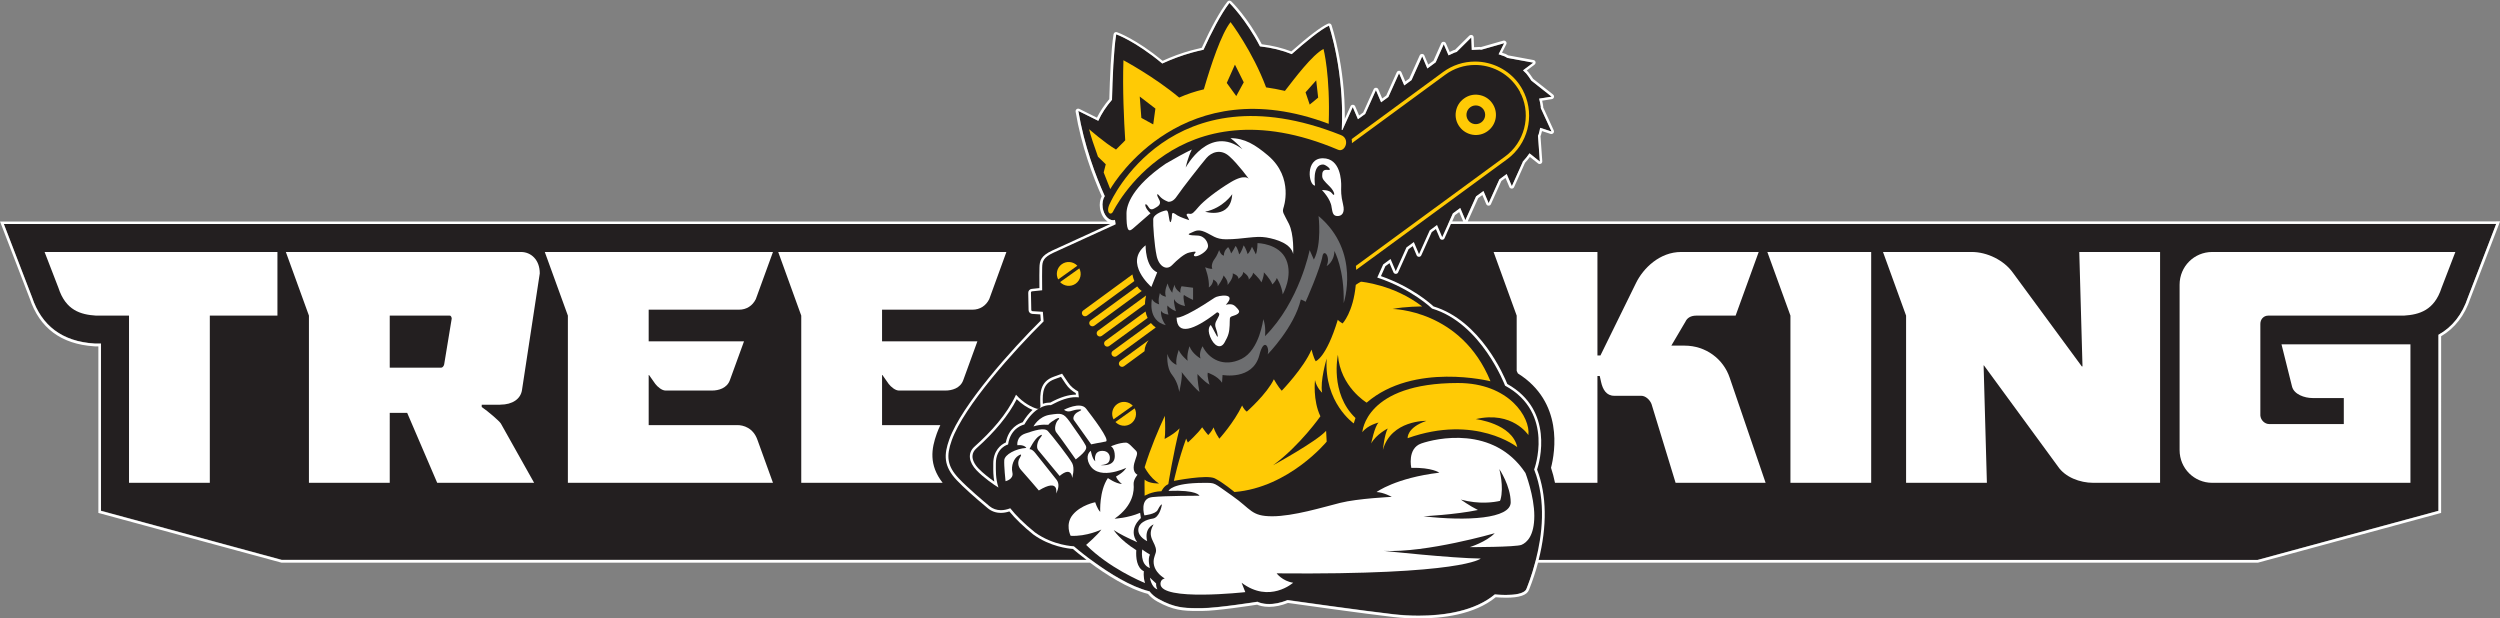 <?xml version="1.0" encoding="utf-8"?>
<!-- Generator: Adobe Illustrator 26.0.3, SVG Export Plug-In . SVG Version: 6.00 Build 0)  -->
<svg version="1.1" id="Layer_1" xmlns="http://www.w3.org/2000/svg" xmlns:xlink="http://www.w3.org/1999/xlink" x="0px" y="0px"
	 viewBox="0 0 434.07 107.36" style="enable-background:new 0 0 434.07 107.36;" xml:space="preserve">
<rect x="0" y="0" width="434.07" height="107.36" fill="#808080" stroke="none"/>
<style type="text/css">
	.st0{fill:#231F20;}
	.st1{fill:#FFFFFF;}
	.st2{fill:#FFCA05;}
	.st3{fill:#6D6E70;}
</style>
<g>
	<path class="st0" d="M393.79,38.89h-9.68h-4.21h-23.89h-13.66h-12.59h-9.75h-7.71h-12.38h-8.01h-9.68h-9.27H252.4h-0.95l0.82-1.83
		l1.28-0.94l0.89,2.11l1.86-4.13l1.28-0.93l0.9,2.11l1.86-4.12l1.27-0.94l0.9,2.11l1.86-4.13l0.02-0.02l0.02-0.11
		c0.44-0.46,0.83-0.95,1.18-1.47l-0.01,0.03l1.79,1.43l-0.32-4.48l0.12-0.27c0.11-0.37,0.19-0.74,0.26-1.11l1.97,0.64l-1.87-4.07
		v-0.25c-0.07-0.47-0.16-0.93-0.28-1.39l2.17-0.34L265.89,14c-0.15-0.25-0.31-0.49-0.49-0.72c-0.12-0.17-0.25-0.34-0.38-0.5
		l-0.58-0.57l1.78-1.33l-4.45-0.82l0.03,0.03c-0.18-0.1-0.35-0.21-0.54-0.3l-1.06-0.37l0.97-1.92l-3.96,1.13
		C257.1,8.62,257,8.6,256.9,8.6l-1.36,0.07l-0.08-2.17l-2.54,2.52c-0.11,0.03-0.23,0.06-0.34,0.1l-1.07,0.49l-0.83-1.93l-1.4,3.14
		l-1.45,1.07l-0.89-2.11l-1.86,4.13l-1.26,0.92l-0.9-2.11l-1.86,4.12l-1.26,0.92l-0.9-2.11l-1.86,4.13l-1.26,0.92l-0.9-2.11
		l-1.79,3.98c-0.04,0-0.07-0.01-0.11-0.01c0.51-10.12-2.23-18.1-2.23-18.1c-1.42,0.61-4.2,2.92-6.47,4.93
		c-1.63-0.66-3.49-1.11-5.51-1.34c-2.47-4.76-5.32-7.54-5.32-7.54c-1.54,2.02-3.17,5.22-4.49,8.12c-0.66,0.14-1.32,0.3-1.98,0.49
		c-1.84,0.51-3.57,1.15-5.19,1.9c-4.77-3.96-8-5.06-8-5.06c-0.44,2.69-0.64,7.63-0.73,11.34c-1.03,1.18-1.83,2.42-2.39,3.67
		c-1.61-0.8-3.45-1.72-3.45-1.72c1.01,6.05,3.07,11.42,4.59,14.8c-0.32,0.5-0.47,1.22-0.36,2c0.19,1.33,1.06,2.3,1.95,2.17
		c0.06-0.01,0.12-0.03,0.17-0.05c0.03,0.22,0.07,0.45,0.11,0.68h-12h-26.75h-13.77h-12.97H90.46h-2.8H53.03H42.7H0.66l4.91,12.74
		c1.66,4.98,5.29,7.68,10.8,8.03l0.15,0.01h1.02v29.03l31.41,8.53h140.48c2.67,1.99,6.7,4.63,10.16,5.47
		c0.37,0.48,0.88,0.94,1.57,1.32c3.06,1.7,4.83,1.59,7.52,1.59c2.69,0,9.66-1.11,9.66-1.11s1.88,1.07,5.23-0.29
		c0,0,13.53,1.92,18.47,2.47c4.94,0.55,12.94,0.41,17.51-3.46c0,0,4.9,0.55,5.49-0.96c0.23-0.58,0.99-2.44,1.65-5.02h125.29
		l31.41-8.53V58.12c2.41-1.33,4.12-3.5,5.12-6.5l4.91-12.74H393.79z"/>
	<g>
		<path class="st1" d="M186.16,82.98c0,0,0.5-1.63,0-2.57c-0.49-0.94-3.61-4.94-4.23-5.58c-0.62-0.64-2.3-0.1-3.9,0.44
			c-1.61,0.54-1.39,2.03-1.39,2.03c1.24-0.13,1.56,0.47,1.56,0.47c-1.85,0.12-3.76,1.16-3.83,2.12c-0.07,0.97,0.22,3.66,0.22,3.66
			s1.46-0.32,1.19-1.51c-0.27-1.19,0.27-2.45,1.01-2.91c0.74-0.47,0.52-0.05,0.22,0.47c-0.3,0.52-0.35,1.34,0.3,2.03
			c0.64,0.69,3.06,3.53,3.06,3.53c3.65-2.23,3,0.54,3,0.54c0.5-0.96,0.54-1.78,0.1-2.37c-0.44-0.59-3.14-3.93-3.71-4.67
			c-0.57-0.74-1.01-0.67-1.01-0.67s0.84-1.73,1.62-2.25c0.78-0.52,0.58-0.12,0.18,0.37c-0.39,0.49-0.69,1.53-0.3,2.03
			c0.4,0.49,3.73,4.5,3.73,4.5C186.11,80.85,186.16,82.98,186.16,82.98z"/>
		<path class="st1" d="M182.01,73.76c0.22-0.32,0.79-0.69,1.29-0.99c0.49-0.3,0.82-0.22,0.42,0.15c-0.4,0.37-0.79,1.61-0.3,2.18
			c0.49,0.57,3.36,4.67,3.36,4.67c2.1-1.61,1.88-2.05,1.73-2.42c-0.15-0.37-1.7-2.64-2.79-4.15c-1.09-1.51-1.41-1.48-3.41-1.19
			c-2,0.3-2.87,2.03-2.87,2.03C180.75,73.61,182.01,73.76,182.01,73.76z"/>
		<path class="st1" d="M186.97,71.12c0.87-0.1,1.04,0.02,0.27,0.37c-0.77,0.35-1.04,1.11-0.77,1.46c0.27,0.35,2.99,4.2,2.99,4.2
			s1.63-0.34,2.52-0.49c0.89-0.15-2.4-4.4-3.4-5.71c-1-1.31-3.85,0.2-3.85,0.2C185.56,71.76,186.11,71.22,186.97,71.12z"/>
		<path class="st1" d="M198.61,99.19c-1.26-0.62-1.4-2.39-1.32-3.66c-2.93-1.86-3.92-3.5-3.92-3.5c0.91,0.63,2.5,1.41,4.08,2.12
			c-1.68-2.31,0.64-4.19,0.64-4.19c-0.05-0.24-0.09-0.56-0.13-0.92c-2.17,0.92-4.44,1.02-4.44,1.02c3.37-2.33,3.39-5.02,3.31-5.91
			c-0.08-0.89,0.67-1.71,0.67-1.71c-0.99-0.57-0.67-1.8-0.35-2.69c0.32-0.89,0.42-1.21-0.03-1.61c-0.44-0.4-1.14-1.29-1.61-1.29
			c-1.21,0-2.62,0.64-2.62,0.64s0.67,0.3,0.67,1.7c0,1.95-2.47,1.56-2.47,1.56c1.46-0.08,1.61-0.69,1.61-1.31
			c0-0.4-0.27-1.16-1.29-1.16c-1.68,0-1.24,1.81-1.24,1.81c-0.54-0.39-0.77-1.81-0.77-1.81s-0.84,0.49-0.47,1.81
			c1.26,3.76,6.62,1.13,6.62,1.13c-0.47,0.84-1.78,1.51-1.78,1.51c0.25,0.74,1.04,1.31,1.04,1.31c-1.14-0.08-2.45-1.04-2.45-1.04
			c-1.53,2.25-1.33,5.88-1.33,5.88c-0.52-0.52-0.87-1.68-0.87-1.68s-2.47,0.47-3.88,2.15c-1.41,1.68-0.39,3.68-0.39,3.68
			c2.79,0.15,5.34-1.09,5.34-1.09c-0.59,0.89-2.65,2.67-2.65,2.67c3.94,3.97,9.56,6.35,10.23,6.62
			C198.46,100.13,198.61,99.19,198.61,99.19z"/>
		<path class="st1" d="M264.86,82.12c-5.54-8.35-15.62-5.98-18.09-5.12c-2.47,0.86-1.73,4.23-1.73,4.23
			c3.61-0.08,4.87,0.84,4.87,0.84c-7.61,0.91-10.9,3.36-10.9,3.36c1.28,0.07,2.64,0.84,2.64,0.84s-5.88,0.27-8.95,1.04
			c-3.06,0.77-8.13,2.33-11.81,2.33c-3.68,0-3.61-1.23-6.97-3.57c-3.35-2.33-2.78-2.23-4.91-2.23c-5.65,0-6.12,1.39-6.12,1.39
			c5.01-0.2,5.37,0.84,5.37,0.84s-5.97,0-8.21,0.24c-2.24,0.24-1.36,3.17-1.36,3.17s1.95-0.19,2.32-0.94
			c0.37-0.76,0.76-1.15,0.72-0.87c-0.04,0.28-0.45,2.2-1.57,2.37c-1.13,0.17-2.52,0.74-2.52,1.98c0,1.24,1.54,1.94,1.54,1.94
			c-0.56-2.3,1.12-2.91,1.12-2.91c-1.33,2.21,0.42,3.08,0.42,4.56c0,0.52-0.42,1.06-0.42,1.92c0,1.88,1.94,2.91,1.94,2.91
			s-0.75,0.1-0.75,0.94c0,3.07,14.73,1.43,14.73,1.43l-0.64-1.63c4.84,3.66,8.95,0,8.95,0c-1.88-0.29-2.87-1.63-2.87-1.63
			c32.42,0.3,35.44-2.57,35.44-2.57c-4.99-0.05-16.8-1.33-16.8-1.33c7.41,0.35,19.23-3.07,19.23-3.07
			c-1.48,1.53-4.35,2.42-4.35,2.42s8.05,0,9-0.4c0.94-0.4,2.22-1.58,2.22-5.04C266.4,86.12,264.86,82.12,264.86,82.12z
			 M247.15,89.64c0,0,5.51-0.27,9.46-1.09c-1.44-0.71-2.97-1.81-2.97-1.81c3.18,0.87,5.74,0.47,6.79,0.23
			c0.04-0.06,0.07-0.13,0.09-0.19c0.65-2.24-0.2-5.34-0.2-5.34s1.98,2.93,1.98,5.78C262.29,90.07,254.67,90.52,247.15,89.64z"/>
		<path class="st1" d="M199.66,96.29c0,0-1.14-0.7-1.33-0.89c0,0-0.48,2.6,1.33,3.23C199.66,98.63,199.22,97.16,199.66,96.29z"/>
		<path class="st1" d="M200.74,101.31l-1.08-1.01c0,0,0.22,1.67,1.3,2.03C200.96,102.32,200.69,101.91,200.74,101.31z"/>
		<path class="st1" d="M199.91,49.82c0.3-0.74,1.01-2.53,1.01-2.53c-2.09-0.93-2.01-4.7-2.01-4.7
			C195.03,45.65,199.91,49.82,199.91,49.82z"/>
		<path class="st1" d="M211.19,58.18c-0.41-0.84-0.96-1.75-0.96-1.75s-0.73,0.5-0.11,2.05c0.62,1.55,1.78,2.23,2.48,1.01
			c0.71-1.22,0.84-1.82,0.9-3c0.07-1.18-0.13-1.41,0.49-1.61c0.62-0.19,1.59-0.51,0.94-1.22c-0.55-0.6-0.82-1.03-2.09-0.75
			c2.07-2.17-1.39-1.61-1.91-1.24c-5.8,3.88-6.64,3.47-6.64,3.47c0.06,3.17,2.95,2.25,7.03-0.92c0.25,0.05,0.49,0.19,0.32,0.61
			c-0.32,0.77-0.88,1.22-0.54,2.14C211.45,57.9,211.6,59.01,211.19,58.18z"/>
		<path class="st1" d="M228.33,32.22c0,0-0.58-3.66,1.39-3.66c0.47,0,1.8,1.07,0.84,0.94c-0.96-0.13-0.99,0.49-0.99,1.03
			c0,0.54,0.28,0.84,1.31,1.86c1.03,1.03,0.9,1.89,0.41,1.2c-0.49-0.69-1.76-0.58-1.76-0.58s1.52,1.52,1.67,2.96
			c0.17,1.05,0.28,1.54,1.05,1.54c0.67,0,1.33-0.49,0.94-2.04c-0.38-1.54-0.34-2.34-0.32-3.17c0.02-0.84-0.08-4.82-3.19-4.82
			C226.57,27.48,227.19,32.22,228.33,32.22z"/>
		<path class="st1" d="M196.68,39.71c0.8-0.69,3.08-2.68,3.08-2.68s-0.6-0.51-0.83-1.11c-0.23-0.6,0.09-0.63,0.49,0.03
			c0.4,0.66,0.8,0.37,1.37,0.03c0.57-0.34,0.83-0.72,0.43-1.4c-0.4-0.68-0.43-1.23,0.11-0.54c0.54,0.68,1.54,1,1.54,1
			c0.63,0,1.08-0.34,1.66-1.23c0.57-0.88,4.08-5.37,4.94-6.37c0.86-1,2.46-1.66,3.97-0.31c1.52,1.34,3.4,3.94,3.4,3.94
			s-0.63-0.94-3.11,0.54c-2.49,1.49-4.77,3.31-5.62,4.31c-0.86,1-1.09,1.29-1.6,1.2c-0.51-0.09-0.63,0.14-0.26,0.6l0.23,0.51
			c0,0-1.57-0.51-2.06-0.83c-0.49-0.31-0.94-0.77-0.94,0c0,0.77-0.26,1.68-0.43,0.83c-0.17-0.85-0.2-1.66-0.51-1.69
			c-0.32-0.03-2.25,0.57-2.31,1.51c-0.06,0.94,0.2,4.57,0.6,6.4c0.4,1.82,1.71,2.57,2.66,1.6c0.94-0.97,2.17-2.03,3-2.2
			c0.83-0.17,1.37-0.29,0.97,0.14c-0.4,0.43-0.06,0.71,0.75,0.34c0.8-0.37,1.54-1.03,1.54-1.6c0-0.57-0.51-1.8-1.88-1.83
			c-1.37-0.03-1.86-0.17-1.17-0.43c0.69-0.26,1.17-0.77,2.49-0.2c1.31,0.57,1.88,1.28,3.68,1.28c2.95,0,5.07-0.65,6.99-0.32
			c1.92,0.33,4.29,1.12,4.67,2.87c0,0,0.19-3.41-0.77-5.29c-0.96-1.89-1.13-1.93-0.93-2.68c0,0,1.91-5.25-2.68-9.14
			c-2.22-1.87-4.05-3-6.51-3c0.65,0.47,1.34,1.1,2.09,1.93c-5.77-4.46-9.86,3.17-9.86,3.17s0.3-1.57,1.06-3.13
			c-1.34,0.65-2.83,1.46-4.53,2.46c-5.83,3.99-6.81,7.18-6.81,8.63C195.57,39.93,195.88,40.39,196.68,39.71z M209.24,36.76
			c3.13-0.64,4.71-3.04,4.71-3.04C213.7,38.13,209.24,36.76,209.24,36.76z"/>
	</g>
	<g>
		<path class="st1" d="M433.41,38.44h-39.62h-9.68h-4.21h-23.89h-13.66h-12.59h-9.75h-7.71h-12.38h-8.01h-9.68h-9.27h-18.13
			c0.01-0.01,0.01-0.02,0.02-0.03l1.81-4.02l0.72-0.53l0.67,1.58c0.07,0.16,0.23,0.27,0.41,0.27c0,0,0,0,0,0
			c0.18,0,0.34-0.1,0.41-0.27l1.81-4.02l0.72-0.53l0.67,1.59c0.07,0.16,0.23,0.27,0.41,0.27c0,0,0,0,0,0c0.18,0,0.34-0.1,0.41-0.27
			l1.82-4.05c0.04-0.05,0.07-0.12,0.09-0.18c0.28-0.3,0.56-0.64,0.83-1l1.42,1.13c0.08,0.07,0.18,0.1,0.28,0.1
			c0.07,0,0.14-0.02,0.21-0.05c0.16-0.08,0.25-0.25,0.24-0.43l-0.31-4.37l0.07-0.17c0.01-0.02,0.01-0.03,0.02-0.05
			c0.06-0.2,0.11-0.41,0.17-0.65l1.49,0.49c0.05,0.01,0.09,0.02,0.14,0.02c0.13,0,0.25-0.05,0.34-0.15
			c0.12-0.13,0.15-0.32,0.07-0.49l-1.83-3.98v-0.15c0-0.02,0-0.04,0-0.06c-0.05-0.32-0.1-0.64-0.18-0.96l1.68-0.27
			c0.18-0.03,0.32-0.16,0.37-0.33c0.04-0.17-0.02-0.36-0.16-0.47l-3.46-2.73c-0.17-0.27-0.32-0.49-0.47-0.69
			c-0.12-0.17-0.25-0.34-0.4-0.52c-0.01-0.01-0.02-0.02-0.03-0.03l-0.21-0.2l1.36-1.02c0.14-0.11,0.21-0.29,0.17-0.46
			c-0.04-0.17-0.18-0.31-0.36-0.34l-4.39-0.81c-0.14-0.08-0.29-0.17-0.43-0.24c-0.02-0.01-0.04-0.02-0.06-0.02l-0.58-0.2l0.74-1.46
			c0.08-0.16,0.06-0.35-0.06-0.49c-0.09-0.11-0.22-0.16-0.35-0.16c-0.04,0-0.08,0.01-0.12,0.02l-3.88,1.11
			c-0.09-0.01-0.17-0.02-0.26-0.02c0,0-0.01,0-0.01,0c-0.01,0-0.02,0-0.02,0l-0.9,0.05l-0.06-1.71c-0.01-0.18-0.12-0.34-0.28-0.4
			c-0.05-0.02-0.11-0.03-0.17-0.03c-0.12,0-0.23,0.05-0.32,0.13l-2.46,2.44c-0.08,0.02-0.17,0.05-0.25,0.07
			c-0.01,0-0.03,0.01-0.04,0.02l-0.65,0.3l-0.65-1.5c-0.07-0.16-0.23-0.27-0.41-0.27c0,0,0,0,0,0c-0.18,0-0.34,0.1-0.41,0.27
			l-1.35,3.03l-0.9,0.66l-0.67-1.58c-0.07-0.17-0.23-0.27-0.41-0.27c0,0,0,0,0,0c-0.18,0-0.34,0.1-0.41,0.27l-1.81,4.02L244,14.14
			l-0.67-1.58c-0.07-0.16-0.23-0.27-0.41-0.27c0,0,0,0,0,0c-0.18,0-0.34,0.1-0.41,0.27l-1.81,4.02l-0.71,0.52l-0.67-1.59
			c-0.07-0.17-0.23-0.27-0.41-0.27c0,0,0,0,0,0c-0.18,0-0.34,0.1-0.41,0.27l-1.81,4.02l-0.71,0.52l-0.68-1.59
			c-0.07-0.16-0.23-0.27-0.41-0.27c0,0,0,0,0,0c-0.18,0-0.34,0.1-0.41,0.27l-0.98,2.18c0.09-9.14-2.28-16.19-2.3-16.27
			c-0.04-0.12-0.13-0.22-0.24-0.27c-0.06-0.03-0.12-0.04-0.18-0.04c-0.06,0-0.12,0.01-0.18,0.04c-1.18,0.51-3.33,2.13-6.39,4.83
			c-1.56-0.6-3.28-1.02-5.13-1.25c-2.44-4.64-5.17-7.33-5.29-7.44c-0.08-0.08-0.2-0.13-0.32-0.13c-0.01,0-0.02,0-0.03,0
			c-0.13,0.01-0.25,0.07-0.33,0.18c-1.3,1.7-2.79,4.39-4.45,8.01c-0.61,0.14-1.21,0.28-1.79,0.44c-1.68,0.46-3.36,1.07-5,1.82
			c-4.66-3.82-7.79-4.92-7.93-4.97c-0.05-0.02-0.1-0.02-0.15-0.02c-0.08,0-0.16,0.02-0.23,0.06c-0.11,0.07-0.19,0.18-0.21,0.31
			c-0.44,2.68-0.64,7.58-0.74,11.27c-0.89,1.05-1.61,2.13-2.15,3.22c-1.5-0.74-3.05-1.52-3.05-1.52c-0.06-0.03-0.13-0.05-0.2-0.05
			c-0.09,0-0.19,0.03-0.27,0.09c-0.14,0.1-0.2,0.27-0.18,0.44c0.99,5.95,2.99,11.24,4.53,14.69c-0.3,0.58-0.41,1.33-0.3,2.09
			c0.15,1.03,0.67,1.87,1.33,2.29h-10.65h-26.75h-13.77h-12.97H90.46h-2.8H53.03H42.7H0.66H0l0.24,0.61l4.91,12.74
			c1.72,5.15,5.48,7.95,11.19,8.32l0.15,0.01l0.01,0h0.01h0.57v28.58v0.34l0.33,0.09l31.41,8.53l0.06,0.02h0.06h140.32
			c2.66,1.97,6.59,4.53,10.06,5.42c0.44,0.53,0.98,0.97,1.61,1.32c2.76,1.53,4.51,1.64,6.86,1.64h0.43l0.46,0
			c2.52,0,8.57-0.93,9.59-1.09c0.3,0.13,1.01,0.38,2.08,0.38c1.03,0,2.13-0.23,3.28-0.68c1.35,0.19,13.72,1.93,18.36,2.45
			c1.42,0.16,2.87,0.24,4.32,0.24c4.07,0,9.67-0.64,13.39-3.68c0.32,0.03,1,0.08,1.79,0.08c2.32,0,3.63-0.44,3.98-1.34l0.06-0.15
			c0.61-1.55,1.12-3.08,1.52-4.59h124.94h0.06l0.06-0.02l31.41-8.53l0.33-0.09v-0.34V58.38c2.38-1.39,4.1-3.62,5.1-6.62l4.9-12.72
			l0.24-0.61H433.41z M48.94,97.23l-31.41-8.53V59.66h-1.02l-0.15-0.01c-5.51-0.35-9.14-3.05-10.8-8.03L0.66,38.89H42.7h10.33h34.63
			h2.8h37.72h12.97h13.77h26.75h11.12l-10.07,4.6c-2.03,0.93-2.21,1.82-2.24,2.97c-0.02,0.57-0.03,1.95-0.01,3.56l-1.33,0.14
			c-0.35,0.03-0.62,0.33-0.61,0.68l0.06,3.01c0.01,0.34,0.28,0.62,0.63,0.65l1.41,0.09c0.03,0.4,0.05,0.75,0.08,1.07
			c-4.96,4.92-13.74,14.65-15.89,20.64c-0.94,2.63-1.03,4.63,1.32,7.1c1.13,1.19,2.93,2.82,5.36,4.84c0.65,0.54,1.41,0.81,2.28,0.81
			c0.47,0,0.97-0.08,1.47-0.25c1.07,1.3,2.43,2.61,4.15,4c0.01,0,0.01,0.01,0.02,0.01c2.91,2.11,6.1,2.45,6.86,2.5
			c0.31,0.27,1.18,1,2.38,1.91H48.94z M265.03,102.25c-0.34,0.87-2.12,1.06-3.56,1.06c-1.06,0-1.93-0.1-1.93-0.1
			c-3.41,2.88-8.72,3.7-13.24,3.7c-1.55,0-3.01-0.1-4.27-0.24c-4.94-0.55-18.47-2.47-18.47-2.47c-1.31,0.53-2.39,0.69-3.22,0.69
			c-1.31,0-2.01-0.4-2.01-0.4s-6.97,1.11-9.66,1.11c-0.3,0-0.6,0-0.88,0c-2.23,0-3.93-0.09-6.64-1.59c-0.7-0.38-1.2-0.85-1.57-1.33
			c-3.24-0.78-6.97-3.15-9.63-5.08c-0.16-0.11-0.31-0.23-0.46-0.34c-1.82-1.35-3.03-2.41-3.03-2.41s-3.58-0.11-6.77-2.42
			c-1.93-1.56-3.29-2.93-4.28-4.18c-0.56,0.22-1.11,0.33-1.62,0.33c-0.74,0-1.42-0.23-1.99-0.7c-1.05-0.88-3.71-3.1-5.32-4.81
			c-2.07-2.18-2.2-3.9-1.22-6.64c2.12-5.91,10.79-15.54,15.94-20.63c-0.05-0.53-0.09-1.09-0.13-1.66l-1.79-0.11
			c-0.12-0.01-0.22-0.1-0.22-0.21l-0.06-3.02c0-0.12,0.09-0.21,0.21-0.22l1.74-0.18c-0.03-1.84-0.01-3.39,0-3.95
			c0.03-1.08,0.18-1.75,1.98-2.58l10.78-4.92c-0.05-0.26-0.09-0.52-0.12-0.77c-0.06,0.02-0.11,0.04-0.17,0.05
			c-0.05,0.01-0.1,0.01-0.16,0.01c-0.83,0-1.62-0.94-1.8-2.19c-0.11-0.78,0.04-1.51,0.36-2c-1.52-3.38-3.58-8.74-4.59-14.79
			c0,0,1.86,0.93,3.47,1.72c0.56-1.25,1.36-2.47,2.38-3.65c0.09-3.71,0.29-8.67,0.73-11.37c0,0,3.24,1.11,8,5.07
			c1.62-0.75,3.35-1.4,5.18-1.91c0.66-0.18,1.32-0.34,1.98-0.48c1.32-2.9,2.95-6.11,4.49-8.13c0,0,2.84,2.78,5.31,7.54
			c2.02,0.22,3.87,0.68,5.51,1.35c2.27-2.01,5.05-4.33,6.47-4.94c0,0,2.73,7.98,2.22,18.1c0.03,0,0.05,0,0.08,0
			c0.01,0,0.03,0,0.04,0l1.79-3.97l0.9,2.11l1.26-0.92l1.86-4.13l0.9,2.11l1.26-0.92l1.86-4.12l0.9,2.11l1.26-0.92l1.86-4.13
			l0.89,2.11l1.45-1.07l1.4-3.14l0.83,1.93l1.07-0.49c0.11-0.04,0.23-0.07,0.34-0.1l2.54-2.52l0.08,2.17l1.36-0.07
			c0.1,0,0.2,0.02,0.31,0.03l3.96-1.13l-0.97,1.92l1.06,0.37c0.18,0.09,0.36,0.2,0.54,0.3l-0.03-0.03l4.45,0.82l-1.78,1.33
			l0.58,0.57c0.14,0.16,0.26,0.33,0.38,0.5c0.17,0.23,0.33,0.48,0.49,0.72l3.52,2.78l-2.17,0.34c0.12,0.46,0.22,0.92,0.28,1.39v0.25
			l1.87,4.07l-1.97-0.64c-0.07,0.37-0.15,0.74-0.26,1.11l-0.12,0.27l0.32,4.48l-1.79-1.43l0.01-0.03c-0.35,0.51-0.74,1.01-1.18,1.47
			l-0.02,0.11l-0.02,0.02l-1.86,4.13l-0.9-2.11l-1.27,0.94l-1.86,4.12l-0.9-2.11l-1.28,0.93l-1.86,4.13l-0.89-2.11l-1.28,0.94
			l-0.62,1.38l0,0l-0.2,0.45l0,0l-1.03,2.29l-0.9-2.11L248.24,40l-1.86,4.13l-0.9-2.11l-1.28,0.94l-1.86,4.13l-0.9-2.12l-1.28,0.94
			l-1.03,2.28c6.04,2,9.51,5.39,9.51,5.39c8.59,2.54,12.68,13.38,12.68,13.38c8.74,4.75,5.05,14.56,5.05,14.56
			c2.16,5.51,1.36,11.53,0.29,15.69l0,0c-0.04,0.15-0.08,0.3-0.12,0.45l0,0C265.93,100.02,265.24,101.71,265.03,102.25z
			 M254.05,38.44h-1.66h-0.25l0.49-1.09l0.73-0.53l0.67,1.58C254.04,38.41,254.05,38.42,254.05,38.44z M428.5,51.63
			c-1,3-2.72,5.17-5.12,6.5v30.57l-31.41,8.53H267.15c1.49-5.84,1.42-11.28-0.27-15.7c0.44-1.34,2.99-10.3-5.17-14.86
			c-0.56-1.4-4.64-10.98-12.81-13.47c-0.56-0.52-3.78-3.39-9.13-5.26l0.77-1.72l0.72-0.53l0.68,1.59c0.07,0.17,0.23,0.27,0.41,0.27
			c0,0,0,0,0,0c0.18,0,0.34-0.1,0.41-0.27l1.81-4.02l0.72-0.53l0.67,1.59c0.07,0.17,0.23,0.27,0.41,0.27c0,0,0,0,0,0
			c0.18,0,0.34-0.1,0.41-0.27l1.81-4.02l0.72-0.53l0.68,1.59c0.07,0.17,0.23,0.27,0.41,0.27c0,0,0,0,0,0c0.18,0,0.34-0.1,0.41-0.27
			l1.11-2.48h0.46h20.57h9.27h9.68h8.01h12.38h7.71h9.75h12.59h13.66h23.89h4.21h9.68h39.62L428.5,51.63z"/>
		<path class="st1" d="M179.98,70.95c-0.82-0.24-2.35-1.01-3.57-2.42c-1.61,3.47-4.39,6.5-7.18,8.99c-1.32,1.17-0.97,2.76,0.31,4.12
			c1.15,1.22,3.05,2.55,3.82,3.01c-0.52-1.61-0.45-2.96-0.45-4.17c0-2.77,2.12-3.31,2.12-3.31c0.45-3.02,2.82-3.46,2.82-3.46
			c0.87-1.5,1.77-2.33,2.55-2.79c-0.08,0.04-0.16,0.06-0.26,0.06C180.1,70.98,180.04,70.97,179.98,70.95z M177.56,73.32
			c-0.62,0.19-2.43,0.94-2.92,3.51c-0.88,0.36-2.18,1.44-2.18,3.65c0,0.13,0,0.27,0,0.4c-0.01,0.82-0.01,1.73,0.18,2.74
			c-0.86-0.61-1.99-1.48-2.77-2.3c-0.69-0.73-1.05-1.5-1.02-2.16c0.02-0.49,0.25-0.93,0.68-1.31c3.27-2.93,5.57-5.73,7-8.54
			c0.92,0.91,1.95,1.53,2.75,1.86C178.67,71.73,178.09,72.45,177.56,73.32z"/>
		<path class="st1" d="M185.39,66.34c-0.26-0.39-0.61-0.9-0.98-1.46l-1.46,0.53c-2.37,0.86-2.43,2.81-2.3,5.09
			c0.01,0.16-0.06,0.28-0.17,0.37c0.81-0.46,1.47-0.53,1.78-0.53c0.12,0,0.19,0.01,0.19,0.01c1.67-0.9,3.08-1.39,4.34-1.39
			c0.18,0,0.36,0.01,0.53,0.03c-0.04-0.36-0.08-0.72-0.11-1.02C186.52,67.58,185.91,67.14,185.39,66.34z M186.79,68.52
			c-1.27,0-2.68,0.44-4.44,1.38c-0.03,0-0.06,0-0.1,0c-0.24,0-0.66,0.03-1.18,0.21c-0.1-2.05,0.08-3.56,2.02-4.27l1.13-0.41
			c0.12,0.18,0.23,0.35,0.34,0.51c0.16,0.24,0.31,0.46,0.44,0.66c0.54,0.83,1.19,1.31,1.78,1.66l0.03,0.27
			C186.81,68.52,186.8,68.52,186.79,68.52z"/>
	</g>
	<g>
		<polygon class="st1" points="310.87,54.8 310.87,83.83 324.89,83.83 324.89,43.75 306.86,43.75 		"/>
		<path class="st1" d="M361.58,63.62h-0.12L349.5,47.36c-1.55-2.18-4.47-3.61-7.16-3.61h-15.4l4.01,11.05v29.03h14.03l-0.57-20.38
			h0.06l12.83,17.52c1.26,1.89,3.84,2.86,6.13,2.86h11.62V43.75h-14.03L361.58,63.62z"/>
		<path class="st1" d="M418.52,43.75h-6.85h-27.56c-3.15,0-5.67,2.52-5.67,5.67v28.74c0,3.15,2.52,5.67,5.67,5.67h34.41V59.78
			h-22.39l1.83,7.33c0.34,1.37,2.18,2,3.55,2h5.44v4.52h-12.94c-0.8,0-1.49-0.69-1.55-1.49V56.23c0-0.8,0.57-1.43,1.37-1.43h17.83
			h3.79h1.94c2.69-0.17,5.27-0.92,6.53-4.81l2.4-6.24H418.52z"/>
		<path class="st1" d="M10.15,49.99c1.26,3.89,3.84,4.64,6.53,4.81h5.72v29.03h14.03V54.8h11.74V43.75H7.74L10.15,49.99z"/>
		<path class="st1" d="M86.85,70.26c2.18,0,3.55-1.03,3.78-2.52l3.09-20.27c0-2.4-1.55-3.72-3.26-3.72H49.63l4.01,11.05v29.03h14.03
			V71.69h3.03l5.21,12.14h16.83l-5.78-10.3c-0.29-0.46-2.23-2.12-3.32-2.86v-0.4H86.85z M77.12,63.27
			c-0.06,0.29-0.29,0.57-0.52,0.57h-8.93V54.8h10.42c0.23,0,0.34,0.34,0.34,0.52L77.12,63.27z"/>
		<path class="st1" d="M128.31,53.77c1.32,0,2.35-0.69,2.92-1.83l2.98-8.19H94.59L98.6,54.8v29.03h35.61l-2.69-7.44
			c-0.74-2.12-2.46-2.58-3.49-2.58h-15.4v-8.7h0.06l1.09,1.55c0.4,0.52,1.15,1.15,1.78,1.15h8.07c1.14,0,2.58-0.4,3.09-1.78
			l2.46-6.76h-16.55v-5.5H128.31z"/>
		<path class="st1" d="M139.12,54.8v29.03h24.55c-2.43-3.13-1.95-5.94-1.02-8.54c0.17-0.48,0.38-0.97,0.62-1.48h-10.12v-8.7h0.06
			l1.09,1.55c0.4,0.52,1.15,1.15,1.78,1.15h8.07c1.14,0,2.58-0.4,3.09-1.78l2.46-6.76h-16.55v-5.5h15.69c1.32,0,2.35-0.69,2.92-1.83
			l2.98-8.19h-39.62L139.12,54.8z"/>
		<path class="st1" d="M292.48,60.01h-2.29l2.46-4.18c0.29-0.63,0.92-1.03,1.89-1.03h6.81l4.01-11.05h-13.46
			c-3.72,0-6.58,2.81-7.84,5.38l-6.18,12.59h-0.52V43.75h-18.03l4.01,11.05v9.59c0.07,0.15,0.14,0.3,0.2,0.44
			c7.94,4.97,6.47,13.64,5.76,16.39c0.28,0.84,0.51,1.72,0.69,2.61h7.37V65.28h0.4l0.23,1.03c0.29,1.32,0.92,2.41,2.29,2.41h4.69
			c0.74,0,1.49,0.69,1.78,1.43l4.18,13.68h15.63l-6.24-18.26C299.24,62.36,296.21,60.01,292.48,60.01z"/>
		<path class="st2" d="M255.71,23.4c0.92,0.14,1.85-0.08,2.6-0.64c0.75-0.55,1.25-1.37,1.39-2.29c0.14-0.92-0.09-1.85-0.64-2.6
			c-0.55-0.76-1.36-1.25-2.29-1.39c-0.92-0.15-1.85,0.08-2.6,0.64c-0.76,0.55-1.25,1.36-1.39,2.29c-0.15,0.92,0.08,1.85,0.64,2.6
			C253.97,22.76,254.79,23.25,255.71,23.4z M255.28,18.62c0.72-0.53,1.74-0.37,2.27,0.35c0.53,0.73,0.38,1.74-0.35,2.27
			c-0.73,0.53-1.74,0.38-2.27-0.35C254.4,20.17,254.56,19.16,255.28,18.62z"/>
		<path class="st2" d="M253.15,66.5c-16.16,0-16.61,8.55-16.61,8.55c0.89-1.24,2.82-1.68,2.82-1.68c-0.69,0.64-1.28,3.62-1.28,3.62
			c0.89-1.61,2.87-2.59,2.87-2.59c-0.59,1.09-0.84,3.71-0.84,3.71c1.43-5.19,7.56-5.04,7.56-5.04c-3.46,1.19-3.26,3.01-3.26,3.01
			c11.81-4.2,19.03,1.56,19.03,1.56c-0.89-4.13-7.21-4.87-7.21-4.87c6.38-1.48,9.14,2.77,9.14,2.77
			C265.75,72.53,262.05,66.5,253.15,66.5z"/>
		<path class="st2" d="M184.06,48.98c0.7,0.74,1.85,0.88,2.71,0.27c0.85-0.61,1.1-1.74,0.63-2.65L184.06,48.98z"/>
		<path class="st2" d="M184.36,45.87c-0.85,0.61-1.1,1.74-0.63,2.65l3.33-2.38C186.36,45.4,185.21,45.27,184.36,45.87z"/>
		<path class="st2" d="M193.67,73.27c0.7,0.74,1.85,0.88,2.71,0.27c0.85-0.61,1.1-1.74,0.63-2.64L193.67,73.27z"/>
		<path class="st2" d="M193.97,70.16c-0.85,0.61-1.1,1.74-0.63,2.65l3.34-2.37C195.98,69.69,194.82,69.55,193.97,70.16z"/>
		<path class="st2" d="M196.62,47.65l-8.55,6.26c-0.25,0.18-0.3,0.53-0.12,0.78c0.18,0.25,0.53,0.3,0.78,0.12l8.22-6.01
			C196.8,48.42,196.69,48.04,196.62,47.65z"/>
		<path class="st2" d="M197.45,49.73l-8.1,5.92c-0.25,0.18-0.3,0.54-0.12,0.78c0.18,0.25,0.53,0.3,0.78,0.12l8.23-6.03
			C197.93,50.32,197.67,50.04,197.45,49.73z"/>
		<path class="st2" d="M198.99,51.31l-8.35,6.11c-0.25,0.18-0.3,0.53-0.12,0.78c0.18,0.25,0.53,0.3,0.78,0.12l7.5-5.49
			C198.81,52.19,198.91,51.64,198.99,51.31z"/>
		<path class="st2" d="M198.9,54.08l-6.97,5.1c-0.25,0.18-0.3,0.53-0.12,0.78c0.18,0.25,0.53,0.3,0.78,0.12l6.67-4.88
			C199.08,54.83,198.97,54.45,198.9,54.08z"/>
		<path class="st2" d="M193.87,61.84l6.8-4.98c-0.33-0.23-0.61-0.49-0.84-0.77l-6.62,4.84c-0.25,0.18-0.3,0.53-0.12,0.78
			C193.27,61.96,193.62,62.02,193.87,61.84z"/>
		<path class="st2" d="M194.38,63.47c0.18,0.25,0.53,0.3,0.78,0.12l3.56-2.61c0.03-0.79,0.33-1.38,0.71-1.91l-4.94,3.61
			C194.25,62.88,194.19,63.23,194.38,63.47z"/>
		<path class="st2" d="M202.21,76.21c0.14-0.87,0.11-2.55,0.04-4.01c-1.06,2.26-2.47,5.54-3.51,8.93c0,0,0.89,1.83,2.5,2.82
			c0,0-1.76,0.05-2.5-0.69c0,0-0.05,0.89,0,2.82c0,0,1.19-0.74,2.92-0.79c0,0,0.39-0.89,1.19-1.23c0,0,0.86-5.35,1.96-9.69
			C203.83,75.41,202.21,76.21,202.21,76.21z"/>
		<path class="st2" d="M237.29,69.91c8.21-7.07,21.5-3.71,21.5-3.71c-5.09-12.45-17-12.55-17-12.55c2.08-0.44,5.14-0.44,5.14-0.44
			c-4.94-3.81-10.63-4.3-10.63-4.3c-0.27,0.13-0.57,0.32-0.9,0.55c-0.44,4.77-2.29,6.7-2.29,6.7c-0.72-0.43-0.83-0.64-0.83-0.64
			c-2.02,6.64-3.84,7.2-3.84,7.2c-0.39-0.63-0.72-2.02-0.72-2.02c-1.37,3.21-5.17,7.14-5.17,7.14c-0.63-0.65-1.37-1.99-1.37-1.99
			c-1.19,2.53-4.7,5.62-4.7,5.62c-0.54-0.38-0.81-1.07-0.81-1.07c-1.43,3-3.96,5.77-3.96,5.77c-0.71-1.04-1.01-1.96-1.01-1.96
			c-0.3,0.72-0.92,1.33-0.92,1.33c-0.45-0.5-1.05-1.35-1.05-1.35c-0.78,1.1-2.48,2.65-2.48,2.65c-0.11-0.21-0.21-0.44-0.3-0.69
			c-1.35,3.68-2.13,7.35-2.13,7.35s5.73-1.14,7.11-0.44c1.39,0.69,3.41,2.37,3.41,2.37c9.49-0.79,16.01-8.75,16.01-8.75l-0.1-1.88
			c-1.68,1.88-9.2,5.98-9.2,5.98c4.65-3.41,8.21-8.5,8.21-8.5c-1.34-2.77-0.94-6.28-0.94-6.28c0.3,1.38,1.24,2.18,1.24,2.18
			c-0.4-1.98,0.79-5.93,0.79-5.93c-0.49,7.66,4.7,11.27,4.7,11.27l0.3-0.94c-4.5-4.3-3.05-10.97-3.05-10.97
			C232.71,67.19,237.29,69.91,237.29,69.91z"/>
		<path class="st2" d="M234.73,24.86l16.2-11.88c1.51-1.11,3.31-1.7,5.19-1.7c2.8,0,5.46,1.34,7.11,3.6
			c0.27,0.36,0.51,0.75,0.69,1.09c0.05,0.21,0.15,0.39,0.23,0.49c1.7,3.77,0.51,8.27-2.82,10.71l-25.91,18.99
			c0.03,0.23,0.05,0.46,0.06,0.69l26.2-19.2c3.56-2.61,4.82-7.41,2.97-11.49c-0.07-0.1-0.13-0.21-0.19-0.4
			c-0.22-0.43-0.48-0.84-0.76-1.23c-1.76-2.4-4.59-3.84-7.59-3.84c-2.01,0-3.92,0.63-5.54,1.81l-15.88,11.65
			C234.74,24.38,234.74,24.62,234.73,24.86z"/>
		<path class="st2" d="M192.8,35.14c-0.96,1.76,0.04,2.4,0.45,1.61c0,0,10.95-22.69,39.1-10.74c1.25,0.48,2.13-1.96,0.44-2.57
			C203.21,11.69,192.8,35.14,192.8,35.14z"/>
		<path class="st2" d="M191.99,28.52l-0.36,1.42c0.47,1.23,0.89,2.28,1.14,2.89c0.01-0.02,0.03-0.04,0.04-0.06
			c0.74-1.25,12.72-20.76,37.89-11.27c0.29-8.45-0.9-13-0.9-13c-1.96,1.02-5.03,5.13-6.7,7.28c-1.13-0.26-2.22-0.46-3.27-0.61
			c-2.34-6.28-6.17-11.33-6.17-11.33c-1.62,2.04-3.42,7.48-4.64,11.67c-1.55,0.36-2.98,0.85-4.28,1.43
			c-4.41-3.68-9.68-6.48-9.68-6.48c-0.17,5.02,0.09,10.45,0.31,13.9c-0.51,0.57-1.03,0.99-1.6,1.61c-1.99-1.18-4.67-3.54-4.67-3.54
			c0.24,1.06,0.86,2.91,1.54,4.78L191.99,28.52z M228.53,13.95l0.34,3l-1.47,1.21l-0.72-2.13L228.53,13.95z M214.42,11.22l1.53,3.07
			l-1.3,2.39L213,14.4L214.42,11.22z M200.61,18.85l-0.38,2.75l-2.06-1.13l-0.28-3.71L200.61,18.85z"/>
	</g>
	<path class="st3" d="M200.01,51.91c0,0-0.84,3.76,2.41,4.55c0,0-0.94-1.08-0.84-2.53c0,0,0.15,0.53,1.3,0.7
		c0,0-0.31-0.96-0.17-1.59c0,0,0.41,0.6,1.47,0.99c0,0-0.48-1.57-0.31-2.12c0,0,0.15,0.87,1.88,1.23c0,0-0.41-1.47-0.19-1.93
		c0,0,0.53,0.38,1.59,0.87v-2.12l-2-0.26c0,0-0.31,0.58-0.19,1.13c0,0-0.99-0.61-1.01-1.4c0,0-0.39,0.87-0.41,1.4
		c0,0-0.65-0.77-0.79-1.62c0,0-0.7,1.33-0.31,2.31c0,0-0.89-0.17-1.04-0.65c0,0-0.39,1.18-0.14,1.97
		C201.24,52.83,200.37,52.63,200.01,51.91z"/>
	<path class="st3" d="M209.24,46.41c0,0,0.79,2,0.65,3.5c0,0,0.7-0.41,0.77-1.38c0,0,0.87,0.41,0.77,1.18c0,0,0.96-1.33,1.01-1.88
		c0,0,0.87,0.87,0.7,1.64c0,0,1.08-1.16,0.89-2c0,0,1.06,0.31,0.99,0.94c0,0,0.87-0.58,0.82-1.18c0,0,1.11,0.67,0.97,1.32
		c0,0,0.79-0.72,0.75-1.2c0,0,1.08,0.91,1.45,1.68c0,0,0.48-1.01,0.43-1.74c0,0,1.04,1.01,1.49,2.1c0,0,0.67-0.67,0.75-1.13
		c0,0,0.82,1.16,1.04,2.85c0,0,1.81-3.16,0.61-6c-1.21-2.85-4.99-2.9-4.99-2.9s0,1.35-0.29,1.95c0,0-0.51-1.06-0.67-1.32
		c0,0-0.26,0.77-0.75,1.28c0,0-0.29-1.01-0.7-1.52c0,0-0.34,1.13-0.77,1.57c0,0-0.24-1.06-0.63-1.47c0,0-0.41,0.84-0.77,1.3
		c0,0-0.22-0.75-0.51-1.09c0,0-0.77,0.53-0.75,1.47c0,0-0.48,0.02-0.82-0.96c0,0-0.38,1.04-0.8,1.56c-0.41,0.53-0.6,1.28-0.38,1.68
		C210.5,46.66,210.18,46.77,209.24,46.41z"/>
	<path class="st3" d="M233.3,52.63c0,0,3.01-8.91-4.36-15.12c0,0,0.6,4.97-0.82,7.56l-0.73-1.65c0,0-1.75,8.95-7.75,14.95
		c0,0,0.21-1.63-0.3-2.96c0,0-0.64,5.36-3.77,6.9c-3.13,1.54-5.7,0.02-6.77-2.19c0,0-0.7,1.1-0.36,2.12c0,0-1.46-0.82-1.91-2.12
		c0,0-0.54,1.5-0.32,2.52c0,0-1.26-1.03-1.54-1.89c0,0-0.62,1.63-0.39,2.6c0,0-1.26-0.49-1.58-1.89c0,0-0.26,2.29,0.81,3.63
		c1.07,1.34,1.24,2.97,1.24,2.97s0.66-2.86,0.4-3.48c0,0,1.94,2.51,3.11,3.48c0,0-0.4-2-0.34-3.12c0,0,1.04,1.23,2.1,1.86
		c0,0-0.46-1.34-0.32-2.09c0,0,1.71,0.54,2.48,1.74l0.09-1.34c0,0,5.19,0.97,6.37-3.37c0.83-3.4,1.88-1.31,1.45-0.2
		c0,0,4.65-4.74,5.77-9.54c0,0,0.8,0.29,0.8,0.43c0,0.14,2.63-5.91,2.97-8.02c0.26-1.2,1.44,0.15,0.71,1.79c0,0,1.32-0.73,1.35-2.62
		C231.7,43.59,233.45,46.78,233.3,52.63z"/>
</g>
</svg>
